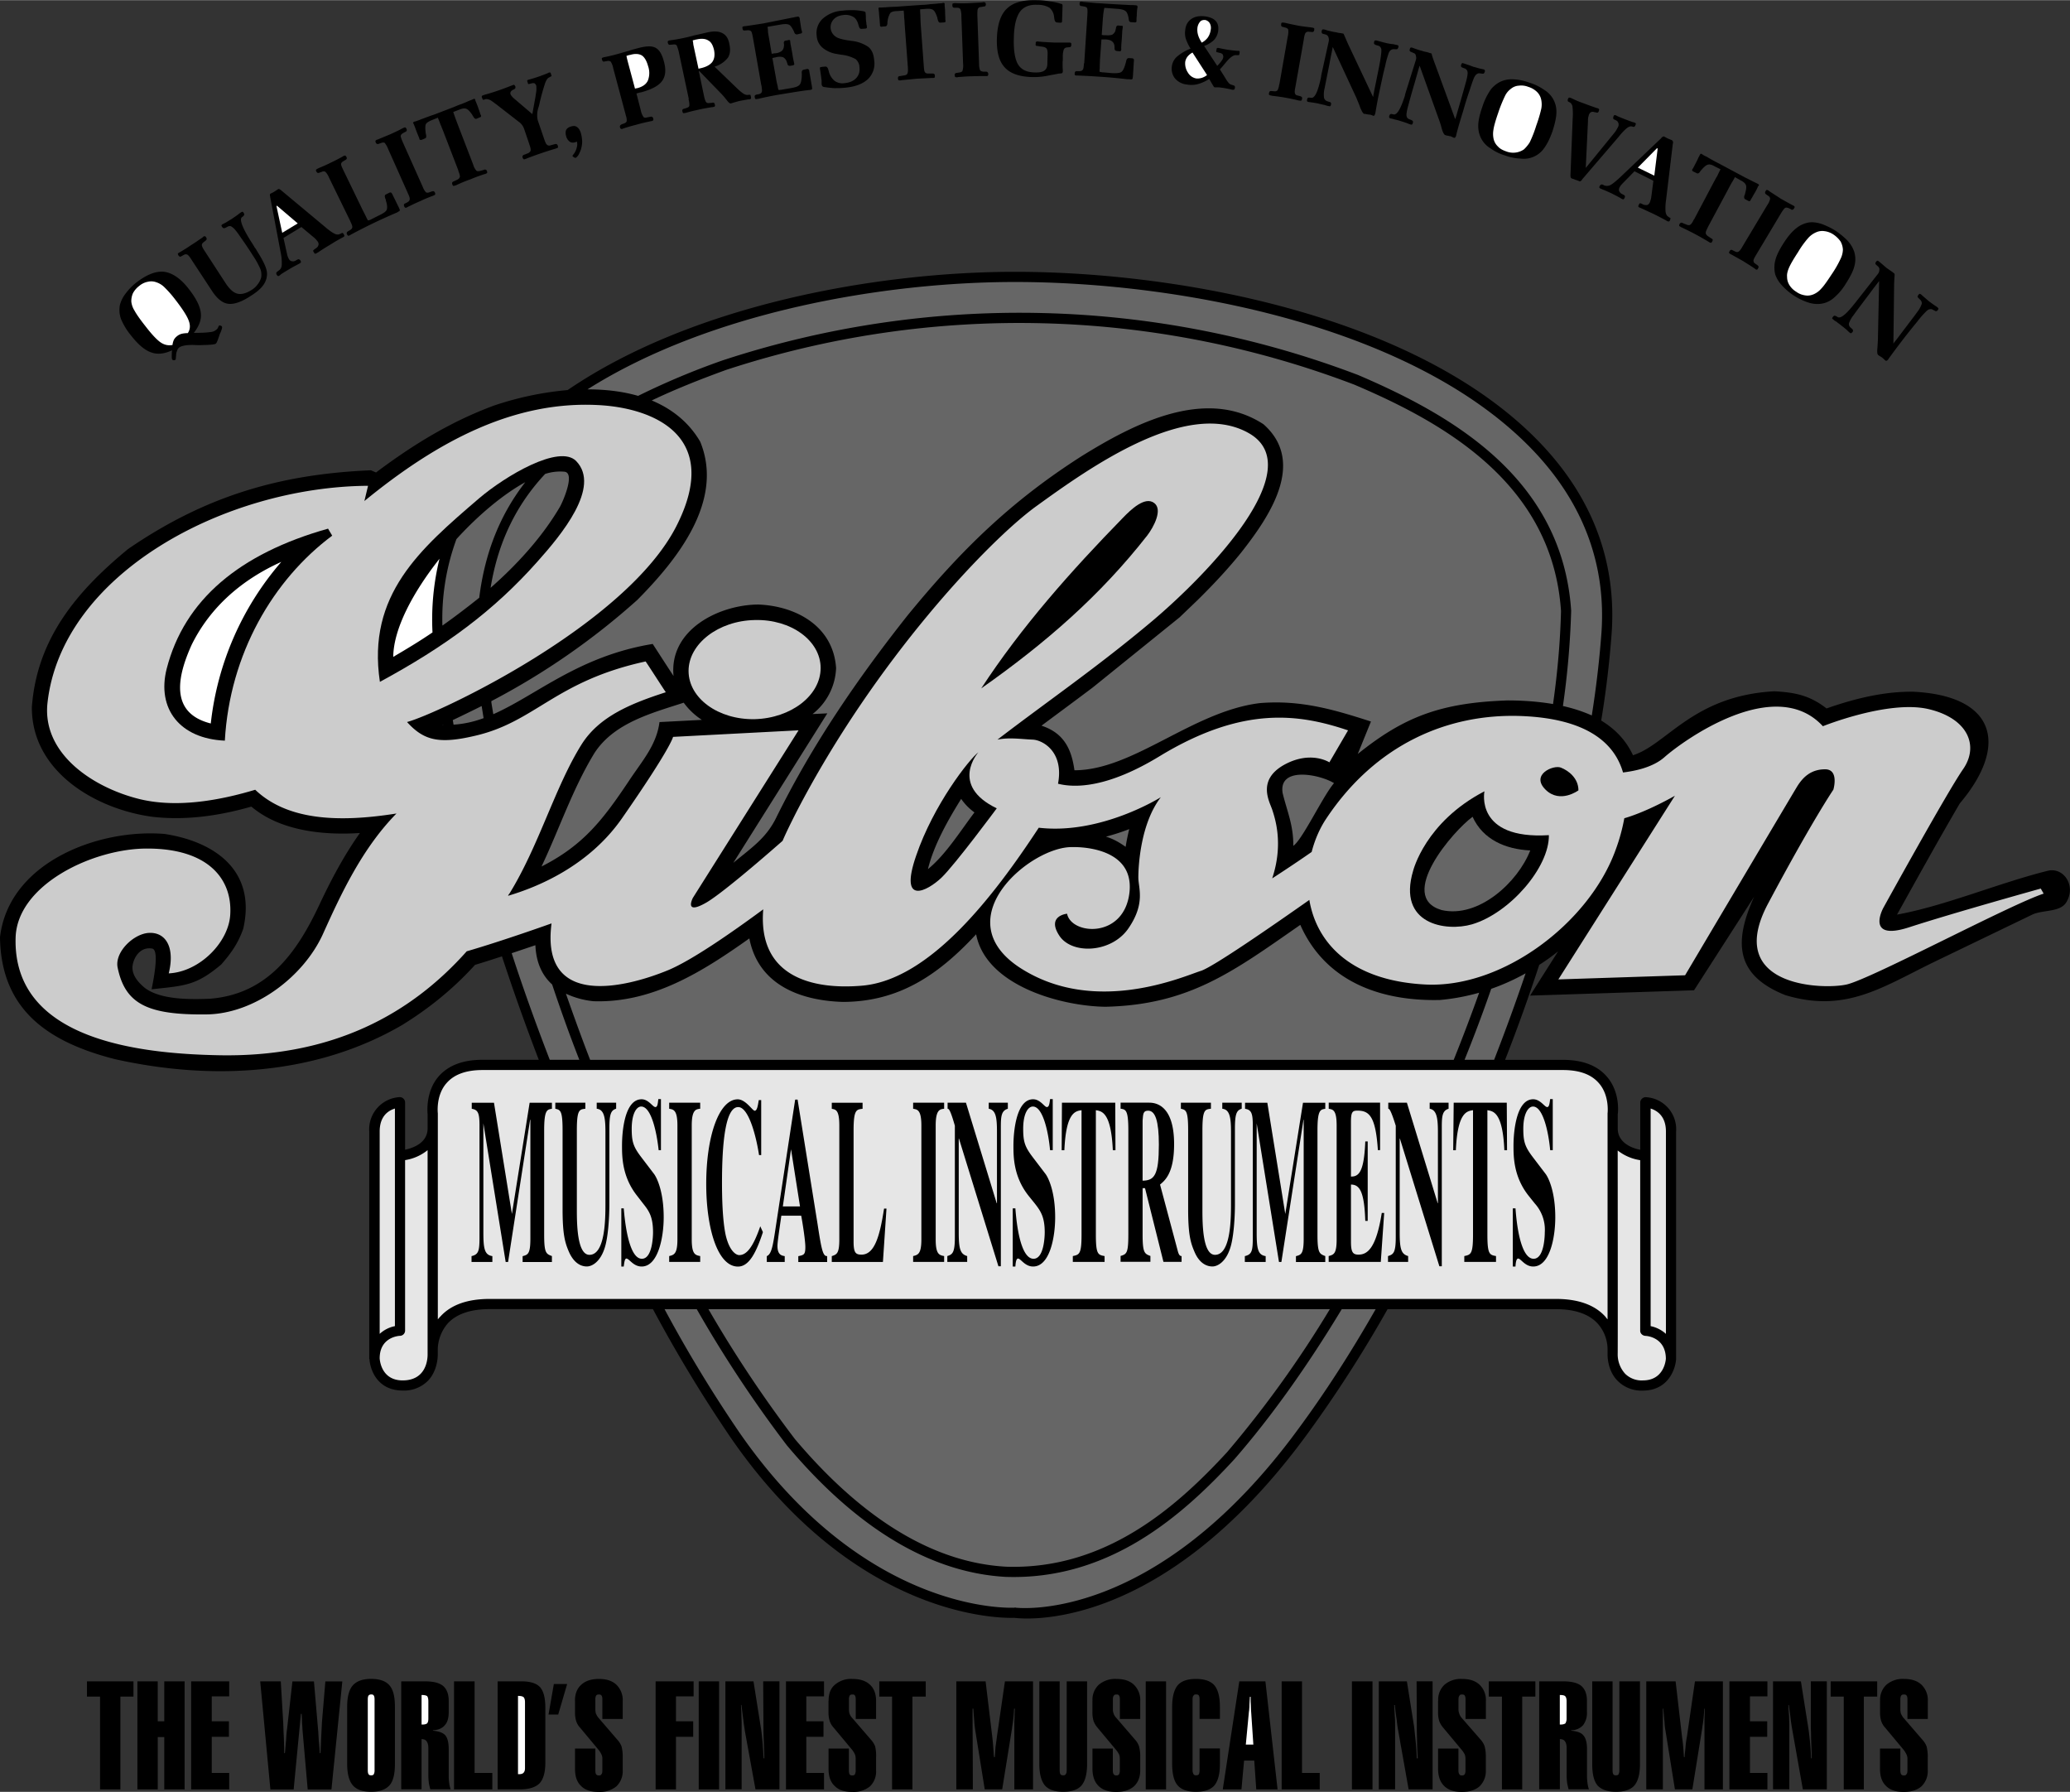 <svg xmlns="http://www.w3.org/2000/svg" width="2500" height="2164" viewBox="0 0 38.447 33.274"><rect x="0" y="0" width="38.447" height="33.274" fill="#333333" stroke="none"/><path d="M34.475 5.599l.4-.509a.124.124 0 0 0 .031-.076c.005-.027-.004-.045-.018-.063l-.041-.036c-.018-.014-.018-.032-.004-.054.013-.014.018-.022.027-.022.004 0 .018.004.027.014.004 0 .018.013.05.04l.094.081c.022.014.045.032.072.05a.497.497 0 0 1 .05.036c.009.009.018.013.022.018.004.005.004.009.004.009v.027c-.004.063-.009.126-.009.189l-.013 1.076c.013-.022.041-.054.072-.095.203-.27.329-.432.369-.49a.509.509 0 0 0 .085-.153.085.085 0 0 0-.027-.076l-.036-.036-.004-.004c-.014-.014-.014-.027.004-.049.009-.014.018-.019.022-.022.009 0 .018.004.032.013.004.004.018.018.054.049l.09.077.099.072c.036.022.054.036.054.036.014.014.022.018.022.027a.074.074 0 0 1-.013.031c-.019.018-.032.022-.045.014-.004 0-.009-.005-.009-.005L35.9 5.75c-.018-.014-.041-.014-.063-.009s-.045.022-.067.045a1.584 1.584 0 0 0-.153.175c-.076.094-.162.198-.252.315-.094.122-.185.243-.27.36-.014.018-.022.032-.022.032-.014.018-.023.027-.032.027-.009.004-.014.004-.022-.004-.004 0-.014-.009-.022-.018a.332.332 0 0 0-.036-.032l-.004-.004s-.005 0-.005-.004c-.009-.004-.022-.014-.036-.022-.018-.009-.027-.018-.032-.022-.018-.014-.022-.059-.013-.14.004-.072.009-.135.009-.185l.022-1.048c-.045.059-.108.139-.184.243-.153.203-.248.329-.288.387a.516.516 0 0 0-.086.148.078.078 0 0 0 .022.081l.036.032c0 .004 0 .004.005.004.013.018.013.032 0 .054-.014.013-.022.018-.027.022a.053.053 0 0 1-.027-.014c-.004-.004-.022-.018-.054-.05a1.253 1.253 0 0 0-.094-.076c-.027-.025-.063-.047-.095-.075a.243.243 0 0 1-.058-.04c-.014-.009-.019-.019-.023-.022 0-.005.004-.014.018-.032s.027-.022.041-.014a.02.02 0 0 1 .014.004l.031.018c.054.032.158-.054.311-.248.013-.016.026-.03.031-.039zM33.129 4.51c.081-.126.162-.22.234-.274a.499.499 0 0 1 .239-.108c.067-.009.14 0 .229.027.085.032.175.072.266.13.085.059.162.122.225.189a.575.575 0 0 1 .117.198.48.48 0 0 1 .004.266c-.022.09-.077.198-.158.324a1.065 1.065 0 0 1-.233.274.449.449 0 0 1-.243.104.543.543 0 0 1-.229-.027 1.135 1.135 0 0 1-.486-.319.572.572 0 0 1-.121-.198.524.524 0 0 1 0-.261c.021-.091.075-.199.156-.325z"/><path d="M33.395 4.681c-.085.13-.14.225-.167.288s-.041.117-.036.167c0 .059.014.108.045.158a.379.379 0 0 0 .126.122c.054.04.113.059.167.067.054.009.108 0 .158-.022a.394.394 0 0 0 .139-.104c.045-.045.108-.135.194-.266a2 2 0 0 0 .167-.292.412.412 0 0 0 .041-.167.35.35 0 0 0-.045-.153.506.506 0 0 0-.13-.126.38.38 0 0 0-.167-.063.277.277 0 0 0-.157.022.422.422 0 0 0-.14.099 1.744 1.744 0 0 0-.195.27z" fill="#fff"/><path d="M32.368 4.568l.455-.76a.327.327 0 0 0 .054-.117.06.06 0 0 0-.031-.054l-.046-.032c-.018-.014-.022-.032-.009-.054.009-.018.013-.022.022-.027.004 0 .018.004.032.009 0 .004.009.009.022.018.067.045.139.09.207.135.072.041.144.081.211.117.014.009.023.009.027.014.014.009.018.014.022.022a.067.067 0 0 1-.014.031c-.013.022-.031.027-.054.019v-.005l-.045-.022c-.027-.009-.045-.014-.063-.004-.018.009-.045.045-.081.104l-.463.774c-.032.054-.05.09-.045.108 0 .018.009.036.032.049l.045.032s0 .004.004.004c.014.014.018.032.004.05-.007.017-.015.021-.02.026-.004 0-.018 0-.031-.009 0-.004-.009-.009-.022-.018-.063-.045-.135-.086-.203-.131l-.216-.121c-.013-.005-.022-.009-.026-.014-.014-.009-.019-.014-.023-.022 0-.004.004-.018.014-.031.009-.019.027-.027.045-.019.004 0 .004 0 .009.005l.045.022c.027.014.045.014.063.004s.041-.036.072-.09l.007-.013zM31.469 4.064l.369-.698c.018-.031.036-.067.059-.104a2.62 2.62 0 0 1 .059-.121l-.108-.054c-.054-.032-.095-.041-.126-.032-.027.005-.068.036-.122.099a.108.108 0 0 0-.026.036c-.023.027-.041.036-.063.022l-.061-.03c-.009-.004-.018-.009-.018-.018-.005-.005-.005-.014 0-.022.004 0 .004 0 .004-.005.004-.004.004-.009.009-.013l.05-.095c.022-.045.041-.077.049-.104.014-.018.022-.041.031-.058l.005-.005c0-.004.004-.009.009-.009.009 0 .014 0 .022.004 0 .004.005.004.009.009a.571.571 0 0 0 .085.045c.014.009.049.031.108.062.054.032.104.054.144.077l.337.18c.036.018.081.045.144.076.067.032.112.059.144.072l.054.027.009.004c.009.005.018.009.018.014.007.007.007.011.007.016-.004.004-.004.009-.014.014-.004.009-.004.013-.009.013v.009c-.009.013-.014.027-.018.036-.013.023-.027.054-.054.095a1.52 1.52 0 0 1-.054.094l-.009.018c-.005.009-.009.014-.014.014-.009.004-.014 0-.027-.004l-.058-.032c-.018-.009-.022-.032-.014-.067a.108.108 0 0 0 .014-.041c.022-.077.027-.13.013-.157-.013-.032-.045-.059-.099-.086l-.104-.059a.955.955 0 0 1-.059.104c-.027.05-.05.09-.063.117l-.374.697c-.031.063-.05.104-.045.122 0 .018.014.036.036.054l.067.045c.004 0 .004 0 .009.005.018.009.022.026.009.049-.009.018-.013.022-.022.027-.004 0-.013 0-.031-.009l-.022-.014c-.077-.045-.153-.09-.238-.135a6.574 6.574 0 0 0-.252-.126c-.014-.005-.023-.009-.023-.014-.018-.005-.027-.014-.027-.022 0-.005 0-.014.009-.032.014-.018.027-.027.05-.018 0 0 .004 0 .009.005l.077.031c.022.009.045.009.059 0 .018-.009.041-.041.067-.095l.01-.013zM30.105 3.277l.751-.715c0-.004.004-.004.004-.009.022-.018.041-.027.054-.018 0 0 .004 0 .004.004.022.009.041.023.063.032l.067.027c.005.005.005.005.009.005.013.009.018.027.018.054-.005.005-.005.009-.005.009l-.126 1.048a.944.944 0 0 0-.009.207c.004.045.018.072.036.09l.031.022s.005 0 .005.005c.013.004.018.009.018.013.005 0 .005.004 0 .009a.058.058 0 0 1-.009.027c-.002.013-.011.022-.016.022-.009.004-.018 0-.032-.004-.004 0-.009-.005-.022-.014-.076-.04-.153-.081-.234-.121l-.234-.108c-.014-.004-.022-.009-.022-.009-.018-.005-.022-.014-.027-.018 0-.009 0-.018.009-.036.009-.013.013-.022.018-.027.004 0 .018 0 .036.009l.027.014a.156.156 0 0 0 .077.009.086.086 0 0 0 .045-.045c.009-.018.013-.036.018-.054.009-.022.009-.045.014-.072l.036-.279-.351-.176-.234.239c-.009.014-.018.022-.027.031-.004.014-.013.022-.018.032-.009.022-.014.045-.005.067a.11.11 0 0 0 .045.049l.041.022c.022.009.027.032.013.054-.004.014-.013.022-.018.027-.009 0-.018 0-.031-.009-.005 0-.018-.009-.032-.018-.058-.032-.112-.059-.162-.085-.05-.022-.108-.05-.167-.072a.114.114 0 0 0-.031-.013c-.018-.009-.022-.014-.027-.022 0-.004 0-.018.009-.032.014-.022.032-.031.054-.022l.027.014a.144.144 0 0 0 .122-.009c.04-.024.103-.073.188-.154zM29.169 3.25l.041-1.053a1.14 1.14 0 0 0-.004-.221.11.11 0 0 0-.041-.072l-.022-.013c-.004 0-.009-.005-.014-.005-.013-.009-.013-.022-.009-.045a.104.104 0 0 1 .019-.031.11.11 0 0 1 .031.004c.004 0 .009.004.022.009.072.036.148.068.229.095.077.031.158.058.234.085a.053.053 0 0 0 .022.004c.014.01.023.014.023.019.004.009 0 .018-.005.036-.009.022-.022.031-.04.027-.005 0-.005 0-.009-.004l-.032-.005c-.027-.009-.045-.009-.062 0-.019.009-.032.027-.041.05l-.013.05c-.004.022-.004.045-.004.072l-.041.864.536-.657a.338.338 0 0 0 .036-.054c.014-.022.022-.041.032-.059.009-.027.009-.049 0-.067-.005-.022-.022-.036-.045-.049l-.032-.014c-.018-.009-.022-.027-.014-.049.004-.018.014-.027.018-.032.004 0 .014 0 .031.004.005.005.014.009.023.014.049.022.099.041.144.059.049.018.094.036.148.054.009 0 .018.005.022.005.018.009.027.013.031.018 0 .009 0 .019-.009.036-.009.022-.022.032-.036.027h-.009l-.014-.005c-.027-.009-.059 0-.095.027-.036.027-.09.081-.162.171l-.675.787c0 .005 0 .005-.004.009-.018.022-.032.027-.045.022-.004 0-.004 0-.009-.004a.473.473 0 0 0-.062-.022c-.022-.009-.041-.018-.063-.022-.004-.005-.009-.005-.009-.005-.018-.006-.022-.029-.022-.06zM27.531 1.985a1.22 1.22 0 0 1 .157-.324.509.509 0 0 1 .207-.158.524.524 0 0 1 .229-.032c.09.005.189.027.288.063a.969.969 0 0 1 .266.13.47.47 0 0 1 .23.414c0 .095-.027.212-.072.355-.05.14-.104.248-.162.324a.462.462 0 0 1-.436.185.925.925 0 0 1-.288-.059.897.897 0 0 1-.265-.13.462.462 0 0 1-.162-.162.493.493 0 0 1-.067-.252c-.001-.092.025-.21.075-.354z"/><path d="M27.828 2.089c-.05.144-.081.252-.09.32a.438.438 0 0 0 .004.171.275.275 0 0 0 .081.139c.036.041.09.068.153.09a.354.354 0 0 0 .328-.037.655.655 0 0 0 .108-.131 2.22 2.22 0 0 0 .121-.31c.054-.149.081-.256.095-.32a.434.434 0 0 0-.004-.171.283.283 0 0 0-.081-.14.396.396 0 0 0-.158-.09.353.353 0 0 0-.175-.022.253.253 0 0 0-.148.059.35.35 0 0 0-.108.13 2.576 2.576 0 0 0-.126.312z" fill="#fff"/><path d="M26.104 1.729l.193-.617a.125.125 0 0 0 0-.081c-.004-.027-.018-.041-.041-.049L26.207.96c-.022-.005-.031-.022-.022-.05.004-.018.009-.027.014-.027.009-.004.018-.004.036 0 0 0 .018.009.059.022a.84.84 0 0 0 .117.036.433.433 0 0 0 .086.022c.031.009.049.014.054.018.018.004.027.004.032.009.004 0 .004.005.009.005 0 .004 0 .013.004.027.018.058.041.122.063.18l.369 1.008c.009-.027.022-.063.036-.117.094-.319.148-.518.167-.585.022-.085.031-.14.027-.171s-.022-.054-.049-.067l-.05-.018-.004-.004c-.018-.005-.022-.022-.018-.045.009-.019.014-.027.018-.032s.018 0 .032.004c.004 0 .027.009.067.022s.077.027.112.041c.041.009.077.022.117.032l.067.014c.018.004.027.013.027.018.004.005.004.018 0 .032-.009.022-.022.036-.036.031h-.014l-.037-.005a.076.076 0 0 0-.062.014c-.019.013-.036.036-.05.067s-.041.104-.076.216a6.747 6.747 0 0 0-.122.387c-.045.148-.09.292-.126.432l-.009.04c-.004.019-.014.027-.018.036-.005.005-.013.005-.027.005 0-.005-.009-.009-.027-.014-.013-.009-.031-.014-.04-.018h-.013c-.014-.004-.027-.009-.045-.009-.014-.004-.027-.009-.031-.009-.023-.009-.045-.049-.068-.13a1.536 1.536 0 0 0-.054-.171l-.355-.99c-.022.072-.049.171-.085.297-.072.243-.113.396-.131.463-.022.081-.031.14-.027.171s.022.054.049.063l.045.018.005.004c.018.009.027.022.018.049a.066.066 0 0 1-.013.027c-.009.005-.018.005-.032 0-.006-.003-.029-.008-.069-.026-.041-.013-.077-.027-.112-.036-.036-.014-.077-.022-.117-.032a.518.518 0 0 0-.072-.018c-.013-.004-.022-.009-.022-.014-.004-.009-.004-.018 0-.036.009-.022.018-.032.036-.032h.009l.041.009c.062.004.126-.108.202-.342a.598.598 0 0 1 .012-.052zM24.539 1.4l.139-.63a.153.153 0 0 0-.004-.081.079.079 0 0 0-.045-.049l-.054-.014c-.022-.005-.031-.022-.027-.05.004-.018.009-.027.014-.031.004 0 .018-.004.032 0 0 0 .022.004.062.018l.117.027a.681.681 0 0 1 .09.018c.032.004.05.004.059.009.014 0 .022.004.027.004.004.005.009.005.009.009l.009.022c.027.059.05.117.077.175l.459.972.022-.122c.067-.328.108-.526.117-.599.013-.085.018-.144.013-.171-.009-.031-.027-.054-.059-.062l-.049-.014-.004-.005c-.018-.004-.027-.018-.022-.045.004-.018.009-.027.014-.031.009 0 .018-.005.036 0 .004 0 .027.009.068.018.04.013.081.022.117.031a.842.842 0 0 0 .117.018l.067.014c.018.004.027.009.032.014.004.004.004.018 0 .031-.005.022-.019.036-.032.036h-.014L25.889.91a.1.1 0 0 0-.063.022.158.158 0 0 0-.04.072 1.669 1.669 0 0 0-.059.221c-.032.121-.059.252-.09.396a8.544 8.544 0 0 0-.086.441c-.004.022-.004.036-.009.041a.085.085 0 0 1-.014.036c-.004.009-.014.009-.022.009-.004-.004-.014-.004-.031-.014a.189.189 0 0 0-.045-.009h-.01c-.013-.004-.027-.004-.045-.009-.018-.004-.032-.004-.036-.004-.022-.004-.045-.045-.077-.122-.022-.067-.049-.121-.067-.171L24.754.87c-.013.072-.036.171-.059.301l-.094.472a.46.46 0 0 0-.009.171c.009.032.026.049.058.063l.045.014h.005c.019.009.027.022.022.045-.004.018-.009.031-.013.031-.004.005-.018.005-.032 0a.319.319 0 0 1-.067-.018 4.27 4.27 0 0 1-.117-.027c-.036-.009-.076-.014-.121-.022-.041-.004-.063-.009-.067-.009-.019-.005-.027-.009-.027-.014-.004-.005-.004-.018 0-.036.005-.022.014-.031.032-.031h.009l.041.004c.063 0 .117-.117.171-.36.003-.022.008-.04.008-.054zM23.765 1.549l.153-.873a.385.385 0 0 0 .009-.13c-.009-.018-.023-.027-.05-.036l-.054-.014c-.023-.004-.032-.022-.027-.049 0-.013.004-.027.009-.027.009-.004.019-.004.032-.004.004 0 .014.004.027.004.086.022.167.036.248.054.081.014.158.022.239.032a.085.085 0 0 0 .027.004c.018.005.027.009.032.014v.031c-.005.027-.019.041-.045.036l-.054-.004a.064.064 0 0 0-.059.018c-.014.014-.027.054-.036.126l-.158.891c-.013.059-.013.095-.004.113.004.018.022.032.049.036l.049.013s.005 0 .009.005c.019.004.027.018.023.045-.004.014-.009.027-.014.031-.004 0-.013.005-.032 0-.004 0-.013 0-.027-.004a3.695 3.695 0 0 0-.486-.085c-.014-.006-.022-.006-.027-.006-.013-.004-.022-.009-.027-.014s-.004-.018 0-.032c.004-.027.014-.036.036-.036h.009l.049.004a.072.072 0 0 0 .063-.018.306.306 0 0 0 .031-.108l.006-.017zM22.459 1.463a.772.772 0 0 1-.207.095.47.47 0 0 1-.207.009.332.332 0 0 1-.22-.112.289.289 0 0 1-.059-.229.284.284 0 0 1 .094-.176.833.833 0 0 1 .253-.149.872.872 0 0 1-.09-.189.388.388 0 0 1-.009-.158c.009-.094.05-.162.117-.207s.153-.059.257-.045c.09.014.153.041.193.086.041.045.054.107.045.184a.315.315 0 0 1-.077.167.515.515 0 0 1-.184.112l.243.369a.57.57 0 0 0 .081-.094.156.156 0 0 0 .032-.068.098.098 0 0 0-.014-.054c-.014-.014-.032-.022-.063-.027l-.032-.009c-.009 0-.018-.004-.022-.009V.932l.005-.009c0-.018.004-.031.009-.031.004-.005.014-.005.027-.005a2.309 2.309 0 0 0 .347.054H23c.013 0 .018.004.022.009.004.004.004.013 0 .036v.009c-.004.013-.004.022-.009.022 0 .004-.009.004-.022.004h-.031c-.054-.004-.117.045-.198.144-.04.049-.076.09-.104.121l.099.158c.027.049.054.081.068.099a.137.137 0 0 0 .058.031l.027.009c.014.004.022.009.022.013.005.005.005.014.005.032-.005.018-.009.027-.014.032-.004.004-.014.004-.031.004-.009 0-.036-.009-.081-.018-.05-.009-.095-.018-.135-.022-.027-.005-.058-.005-.09-.005h-.022c-.009 0-.018-.009-.027-.022 0-.004 0-.009-.005-.009l-.073-.125z"/><path d="M22.32.789a.321.321 0 0 0 .113-.095.318.318 0 0 0 .054-.144.178.178 0 0 0-.018-.122.13.13 0 0 0-.081-.059c-.041-.004-.077.005-.099.032a.213.213 0 0 0-.049.117.333.333 0 0 0 .013.131c.013.045.036.09.067.14zM22.419 1.391l-.27-.418a.295.295 0 0 0-.09.072.22.22 0 0 0-.045.099.306.306 0 0 0 .05.202.226.226 0 0 0 .153.108c.032.004.063 0 .099-.009a.311.311 0 0 0 .103-.054z" fill="#fff"/><path d="M20.138 1.167l.058-.887c.004-.067.004-.112-.004-.13s-.027-.027-.054-.032l-.054-.009c-.022 0-.036-.018-.032-.045 0-.014.005-.027.009-.032s.013-.004.032-.004c0 0 .009 0 .022.004.107.009.216.023.328.027.193.014.374.023.549.032h.045l.054.004c.014 0 .023.005.032.009a.073.073 0 0 1 .004.031c0 .004 0 .009-.004.018-.005.045-.009.09-.009.14-.005.027-.005.059-.005.085v.009c0 .009-.004.018-.009.022-.009.004-.018.004-.027.004l-.062-.004c-.027 0-.045-.019-.045-.05-.004-.014-.004-.022-.004-.027-.014-.068-.031-.113-.059-.13-.027-.022-.076-.036-.157-.041l-.234-.018c-.009.036-.013.067-.018.099-.005.032-.005.063-.009.086l-.022.319a.09.09 0 0 1 .032.004h.045a.3.3 0 0 0 .117-.009.147.147 0 0 0 .058-.068l.014-.062c.004-.027.018-.045.045-.041l.049.005c.014 0 .022 0 .027.004.004 0 .004.009.004.013v.009c-.004.018-.004.041-.009.059l-.009.153-.009.112c0 .032-.005.063 0 .095-.005.004-.005.009-.005.009 0 .009 0 .014-.009.014-.004.005-.014.005-.022.005l-.05-.005c-.027-.004-.04-.018-.04-.049 0-.022 0-.045-.005-.063a.11.11 0 0 0-.049-.072c-.022-.018-.063-.027-.113-.031h-.076l-.028.383c0 .027-.004.077-.004.153-.004.027-.004.05-.004.063a.09.09 0 0 0 .036.009c.009.004.022.004.036.004l.157.014c.085.004.14 0 .171-.018.032-.018.059-.072.081-.153a.407.407 0 0 0 .014-.054c.009-.036.022-.054.049-.054l.068.004c.009.005.018.005.022.014.004.009.009.018.004.036l-.018.288c-.004.022-.004.041-.009.045-.009.009-.019.009-.032.009l-.036-.004h-.036a9.192 9.192 0 0 0-.549-.049c-.121-.009-.242-.014-.355-.019h-.032c-.013 0-.022-.004-.027-.009-.004-.004-.009-.018-.004-.036 0-.022.014-.036.031-.036h.063c.027-.004.045-.009.054-.027.014-.014.018-.05.022-.112l.006-.013zM19.323.86l-.05-.009c-.018 0-.031-.004-.036-.009 0-.004-.004-.014 0-.036 0-.018 0-.027.005-.031.009-.004.018-.009.036-.009 0 0 .009.004.022.004.095.009.189.013.292.018h.27c.014 0 .027.004.032.009.004.004.004.014.004.036s-.013.041-.032.041h-.009l-.036.004a.07.07 0 0 0-.062.036.407.407 0 0 0-.019.144v.014c0 .027 0 .054-.004.077 0 .049 0 .099.004.153v.018c0 .014-.004.022-.009.032a.05.05 0 0 1-.027.009l-.049.004c-.009.004-.072.014-.185.036a1.299 1.299 0 0 1-.315.027c-.229-.009-.396-.067-.499-.185-.104-.117-.149-.297-.14-.54.009-.256.072-.441.189-.549.117-.112.301-.162.558-.153.081 0 .157.009.234.022a.962.962 0 0 1 .207.045c.013 0 .022.004.027.014.004.004.004.013.004.031l-.009.279c0 .009-.004.019-.009.023-.004.004-.013.004-.027.004l-.054-.004c-.031 0-.045-.023-.054-.072 0-.013-.004-.027-.004-.031a.253.253 0 0 0-.085-.171.414.414 0 0 0-.221-.054c-.148-.009-.261.036-.329.13-.067.095-.108.252-.112.477-.009.225.018.392.072.49.059.104.162.153.302.158.085.004.148-.004.189-.032.036-.022.059-.067.059-.126l.004-.162c.004-.063-.004-.104-.018-.122-.017-.022-.053-.035-.116-.04zM17.888 1.184l-.032-.886a.395.395 0 0 0-.018-.13c-.014-.018-.031-.027-.059-.027h-.054c-.022 0-.036-.013-.036-.04 0-.018 0-.032.004-.036.004-.005.014-.005.027-.009h.032c.081.004.167.004.248 0l.243-.014c.013-.005.022-.005.027-.005.013 0 .027.005.032.009.004.004.004.013.009.032 0 .027-.014.04-.036.04h-.005l-.049.009a.062.062 0 0 0-.054.027c-.014.018-.014.063-.014.131l.032.904a.323.323 0 0 0 .018.112c.014.018.032.022.059.027H18.32c.022.004.032.018.036.04a.065.065 0 0 1-.009.036c-.005.006-.014.006-.032.006h-.022c-.081 0-.162 0-.243.004-.085 0-.167.009-.252.014-.013.005-.022.005-.027.005-.014 0-.027-.005-.031-.009-.005-.004-.005-.013-.009-.032 0-.022.009-.036.032-.04h.004l.054-.009c.027-.004.045-.013.054-.027a.302.302 0 0 0 .014-.117v-.015zM16.861 1.229l-.059-.788a.981.981 0 0 0-.009-.117c0-.04-.004-.085-.009-.13l-.122.009c-.059 0-.104.013-.126.036a.368.368 0 0 0-.05.149c-.004.013-.004.031-.004.049-.004.031-.018.049-.036.049l-.066.006c-.014.004-.022 0-.027-.005-.004-.004-.009-.009-.009-.018V.46.446c-.004-.022-.004-.058-.009-.108s-.009-.085-.009-.112c-.005-.027-.005-.05-.009-.067V.15c0-.004 0-.009.004-.009.005-.004.014-.004.022-.004h.014c.031 0 .063-.004.095-.004.018-.004.059-.004.121-.009.068 0 .122-.005.167-.009l.382-.027c.036 0 .09-.004.162-.014.072-.004.126-.009.158-.014.022 0 .045-.004.063-.004.005-.006.009-.006.009-.006.014 0 .019 0 .022.005.009 0 .009.004.009.009V.104a.187.187 0 0 1 .004.045c.005.022.005.059.005.104.004.049.004.085.004.108l.004.022c0 .009 0 .018-.004.022-.004.005-.014.005-.027.009l-.068.004c-.022 0-.036-.018-.045-.054a.18.18 0 0 1-.009-.041c-.027-.076-.049-.121-.076-.14-.022-.018-.067-.026-.126-.022L17.09.17c0 .018 0 .059.005.117 0 .059.004.104.004.135l.058.788c.005.067.009.112.022.126.009.018.032.027.059.027h.09c.022 0 .036.014.036.041 0 .018 0 .027-.004.032s-.013.009-.031.009h-.027l-.275.014-.279.027a.08.08 0 0 1-.026.004c-.018 0-.027 0-.036-.004-.004-.009-.004-.018-.009-.031 0-.027.009-.041.032-.045h.009l.085-.014c.027-.005.045-.018.05-.032.009-.018.014-.054.009-.117v-.018zM15.273 1.238l.054-.004c.027-.004.049.018.059.063.004.013.009.022.009.032a.333.333 0 0 0 .108.171.252.252 0 0 0 .185.041c.094-.009.167-.041.216-.095s.068-.117.059-.203a.206.206 0 0 0-.071-.148.71.71 0 0 0-.261-.081A1.019 1.019 0 0 1 15.547 1a.534.534 0 0 1-.27-.117.315.315 0 0 1-.108-.22.362.362 0 0 1 .108-.315.6.6 0 0 1 .374-.153c.063-.009.13-.009.194-.009.062 0 .126.009.188.019.019.004.027.009.036.013.005.004.009.014.009.027 0 .014.004.036.004.077 0 .036.004.072.009.099 0 .009 0 .022.005.041.004.013.004.027.004.036.004.009 0 .019-.004.022-.005.005-.018.009-.032.009l-.059.004c-.027.005-.045-.014-.054-.054 0-.005-.004-.005-.004-.009-.019-.077-.05-.13-.095-.157a.286.286 0 0 0-.193-.036c-.077.009-.135.036-.176.081a.211.211 0 0 0 .027.311c.04.036.121.058.234.077.027.004.045.004.058.009a.682.682 0 0 1 .324.112c.065.052.101.133.11.245a.401.401 0 0 1-.112.351c-.095.09-.234.144-.418.162-.072.009-.14.009-.212.009a2.083 2.083 0 0 1-.194-.022c-.022-.004-.036-.022-.04-.054v-.041c0-.022 0-.04-.005-.054-.004-.054-.014-.108-.022-.167-.004-.013-.004-.018-.004-.022 0-.014 0-.022.004-.027.008-.004.017-.004.04-.009zM14.139 1.576l-.153-.873c-.013-.067-.022-.112-.036-.126-.014-.013-.032-.018-.059-.018l-.054.004c-.027.004-.041-.004-.045-.032-.004-.018-.004-.027 0-.036.004-.004.013-.009.032-.009 0-.004.009-.004.022-.004.108-.014.216-.032.328-.049l.54-.108c.022-.004.036-.004.041-.009l.054-.009c.014-.005.022 0 .031.004.005.004.009.013.014.027v.018c.009.045.014.09.022.139a.471.471 0 0 0 .018.081c0 .009.004.009.004.014 0 .009 0 .014-.009.022a.034.034 0 0 1-.022.009l-.057.014c-.027.005-.05-.009-.059-.041-.004-.009-.009-.018-.009-.022-.032-.063-.059-.104-.09-.117-.031-.014-.085-.014-.162 0l-.234.04a.784.784 0 0 1 .009.104c.005.027.009.059.014.081l.054.315c.009 0 .022 0 .032-.005.009 0 .022-.004.045-.004a.239.239 0 0 0 .108-.041.122.122 0 0 0 .041-.081.165.165 0 0 0 0-.063c-.005-.027.009-.045.031-.049l.05-.009c.013-.005.022-.005.027 0 .004 0 .009.004.009.009v.009c.004.022.004.041.009.063l.027.144.018.112c.009.036.014.068.022.1v.009c0 .004 0 .009-.004.014-.004 0-.014.004-.027.009l-.047.008c-.027 0-.045-.009-.049-.04-.009-.023-.014-.045-.022-.059a.14.14 0 0 0-.063-.063.252.252 0 0 0-.117 0c-.022.005-.036.009-.045.009-.009.004-.018.004-.032.009l.068.378c.004.027.013.076.031.148a.288.288 0 0 0 .014.063.055.055 0 0 0 .036 0c.009 0 .023 0 .036-.004l.158-.027c.081-.014.135-.031.158-.059.027-.022.04-.081.045-.166v-.054c-.005-.036.009-.059.036-.063l.062-.014c.014 0 .022 0 .027.009.009.005.014.014.014.032l.049.284c.004.022.004.04.004.049a.091.091 0 0 1-.027.014l-.036.004c-.004 0-.018.004-.036.004-.171.022-.351.054-.544.085a6.38 6.38 0 0 0-.351.072c-.013.004-.027.004-.027.004-.018.004-.027.004-.031 0-.009-.004-.009-.014-.014-.032-.005-.027.004-.04.022-.045.004 0 .004-.004.009-.004l.05-.009c.027-.009.045-.022.049-.04.009-.014.004-.054-.004-.113l-.005-.016zM12.793 1.833l-.185-.869a.652.652 0 0 0-.041-.126c-.014-.014-.036-.018-.063-.014l-.054.004c-.022.005-.036-.004-.045-.031-.004-.018-.004-.027 0-.036a.089.089 0 0 1 .032-.014c.004 0 .013 0 .032-.004a3.338 3.338 0 0 0 .431-.09c.104-.022.18-.041.238-.054.122-.027.216-.022.279.014.067.032.112.099.13.203.023.104.014.189-.027.252a.49.49 0 0 1-.248.167l.392.378c.059.059.104.095.135.117a.153.153 0 0 0 .085.031l.027-.004c.014 0 .022 0 .027.004.004.005.004.014.009.032.004.018.004.027 0 .036 0 .005-.014.009-.027.014h-.022a9.255 9.255 0 0 0-.153.027 1.872 1.872 0 0 0-.158.045c-.009 0-.014 0-.018.004-.014 0-.036-.018-.068-.059-.036-.045-.072-.09-.108-.126l-.405-.418h-.009l.099.473c.013.059.027.094.041.108.014.013.031.018.059.013l.054-.004c0-.004.005-.004.005-.004.022 0 .036.009.04.036.005.018.005.027 0 .031-.004.009-.013.014-.027.014-.004.004-.013.004-.027.004-.081.014-.162.027-.239.045-.081.018-.162.036-.238.059a.088.088 0 0 1-.027.004c-.014.005-.027.005-.032 0a.07.07 0 0 1-.013-.031c-.005-.022.004-.041.022-.045h.004l.054-.018c.027-.009.041-.018.049-.036a.322.322 0 0 0-.013-.117v-.015zM11.619 2.121l-.229-.856a.36.36 0 0 0-.045-.121c-.014-.014-.036-.018-.063-.014l-.054.009c-.022.009-.036-.004-.045-.027-.005-.018-.005-.027-.005-.036.005-.005.014-.009.032-.014 0 0 .009-.005.022-.005.081-.016.162-.035.239-.057.054-.014.121-.036.207-.059.081-.027.139-.041.171-.049.148-.041.256-.045.324-.009.071.036.121.117.157.252.045.158.031.279-.032.365-.063.09-.193.157-.387.211a.404.404 0 0 0-.058.013c-.009.005-.022.005-.032.009l.081.315a.328.328 0 0 0 .05.122c.013.013.031.018.059.009l.072-.014c.027-.005.041.004.049.031.005.018.005.027 0 .032 0 .009-.014.013-.027.018-.004 0-.009 0-.027.004-.081.018-.167.036-.257.063a3.127 3.127 0 0 0-.234.067c-.013.004-.022.009-.022.009-.018.005-.027.005-.032 0-.009-.004-.013-.013-.018-.027-.005-.027.004-.041.022-.049l.004-.005.049-.018c.027-.009.041-.022.05-.041a.265.265 0 0 0-.018-.113l-.003-.015zM10.714 2.625c0 .004-.004.004-.009.004-.004.004-.009.004-.018.009-.045.013-.077.009-.104-.009a.184.184 0 0 1-.067-.099c-.014-.049-.014-.09 0-.121.014-.027.045-.05.09-.063.045-.013.081-.013.108.009.032.018.054.054.072.104a.65.65 0 0 1 .027.175.546.546 0 0 1-.031.162c-.014.031-.027.063-.045.09-.018.022-.036.041-.045.041-.004.004-.018 0-.032-.009-.013-.009-.022-.014-.027-.022 0-.004.004-.014.014-.027.009-.009.013-.019.018-.023a.33.33 0 0 0 .049-.117.184.184 0 0 0 0-.104zM9.828 2.665l-.095-.279a.273.273 0 0 0-.09-.122c-.008-.004-.013-.009-.013-.009l-.4-.311c-.059-.044-.1-.075-.126-.089a.18.18 0 0 0-.073-.018l-.027.004L9 1.846l-.014.004c-.004 0-.014 0-.018-.004a.07.07 0 0 1-.013-.032c-.009-.013-.009-.022-.005-.031 0-.004.009-.013.027-.018.004 0 .014-.005.027-.009.081-.022.167-.049.248-.077.081-.027.162-.059.243-.09.013-.004.022-.009.027-.009.013-.009.022-.009.032-.005l.018.027c.005.027 0 .04-.018.049-.005.006-.005.006-.01.006l-.018.009a.1.1 0 0 0-.04.036c-.009.014-.009.032 0 .054a.158.158 0 0 0 .027.036c.013.018.036.036.068.063l.306.261.058-.319c.009-.063.018-.108.018-.14 0-.031 0-.059-.004-.072a.083.083 0 0 0-.032-.041.101.101 0 0 0-.049 0l-.037.009c-.013.005-.022.005-.027.005-.004-.005-.008-.009-.013-.022v-.01c-.009-.018-.009-.031-.009-.036a.074.074 0 0 1 .027-.013s.009-.005.018-.005a2.838 2.838 0 0 0 .338-.117c.004-.004.014-.004.014-.009.018-.004.027-.004.032 0 .004 0 .009.009.013.027.009.022.009.031.009.036 0 .004-.009.009-.022.013l-.022.014c-.027.009-.05.045-.072.099a4.04 4.04 0 0 0-.108.391c-.004.018-.009.041-.018.068a.443.443 0 0 0-.014.234l.117.342c.022.068.041.108.059.117.013.013.036.018.062.009l.081-.022h.005c.022-.009.041.004.049.027a.142.142 0 0 1 .004.036c-.004.005-.013.009-.031.014 0 .004-.009.004-.022.009a6.823 6.823 0 0 0-.527.18c-.014.008-.023.008-.023.008-.019.01-.028.01-.036.005-.005-.005-.014-.014-.018-.027-.009-.027 0-.041.022-.054h.004l.081-.032c.022-.014.036-.027.041-.045s0-.054-.022-.112l-.005-.018zM8.51 3.155l-.284-.738c-.014-.031-.027-.072-.045-.108-.013-.04-.031-.081-.049-.126l-.113.046c-.054.022-.09.044-.108.071-.014.028-.014.081-.005.158 0 .013.005.031.009.049.004.031 0 .054-.018.059l-.063.027c-.014.004-.022.004-.027 0-.009 0-.014-.004-.018-.013v-.009c0-.004-.004-.009-.004-.014-.009-.018-.022-.054-.041-.099l-.04-.108c-.009-.022-.018-.045-.027-.063l-.005-.005c0-.004 0-.009.004-.013.006-.005.01-.009.019-.014h.009c.031-.009.063-.022.09-.031.018-.009.059-.022.117-.045.062-.023.112-.041.153-.054l.365-.14c.031-.013.081-.036.148-.058.068-.027.117-.05.149-.063.017-.005.036-.014.058-.023.004-.004.004-.004.009-.004.009-.004.014-.004.022-.004.004 0 .009.004.009.009 0 .005.005.009.005.018 0 .004 0 .009.004.013 0 0 0 .005.004.009.005.009.009.022.014.036.009.022.023.054.037.099.018.045.027.081.036.104l.009.018c.004.009.004.018 0 .022 0 .005-.009.014-.018.014l-.063.027c-.023.008-.041-.005-.059-.036-.009-.014-.018-.028-.022-.037-.045-.067-.082-.103-.113-.112-.032-.014-.072-.005-.131.018l-.108.041c.004.018.018.054.036.107l.049.131.284.738a.296.296 0 0 0 .058.113c.014.013.037.013.064.008l.081-.022s.004-.004.009-.004c.018-.004.036.004.045.027a.132.132 0 0 1 .004.031c-.004.009-.013.013-.027.018-.004.005-.013.005-.026.009a2.849 2.849 0 0 0-.257.095c-.09.031-.176.067-.261.107-.014.005-.022.009-.027.009-.013.005-.027.01-.032.005-.009-.005-.013-.014-.018-.027-.008-.023-.004-.041.014-.049.004-.005.009-.005.009-.005l.076-.036a.086.086 0 0 0 .041-.049c.004-.018-.005-.054-.027-.108l-.004-.019zM7.573 3.579l-.364-.815a.443.443 0 0 0-.063-.113c-.018-.009-.036-.009-.063 0l-.05.018c-.022.009-.04 0-.054-.022-.004-.018-.008-.027-.004-.036 0-.004.009-.009.022-.018.004 0 .013-.004.027-.009l.229-.095c.077-.036.148-.067.221-.108.013-.004.022-.009.022-.009.014-.009.027-.009.031-.009.011.005.015.014.024.027.009.027.005.045-.018.054l-.05.027c-.022.014-.036.027-.041.05 0 .018.014.059.041.121l.37.828a.296.296 0 0 0 .059.099c.018.009.036.009.062 0l.05-.018h.009c.018-.009.032 0 .045.022.005.018.009.027.005.032 0 .009-.009.013-.027.022l-.022.009a2.46 2.46 0 0 0-.226.095c-.077.032-.149.068-.225.104l-.023.013c-.018.009-.027.009-.032.005-.009 0-.014-.009-.022-.027-.009-.023-.005-.036.014-.05h.004l.049-.026c.023-.014.036-.032.036-.05.005-.018-.004-.054-.031-.108l-.005-.013zM6.502 4.096l-.391-.801a.342.342 0 0 0-.068-.108.077.077 0 0 0-.063 0l-.05.018c-.022.009-.04.005-.054-.022-.008-.014-.008-.023-.008-.032.004-.004.013-.014.027-.018 0-.004.009-.004.022-.013.077-.032.153-.064.23-.104.072-.032.144-.072.211-.108a.265.265 0 0 1 .022-.013c.018-.009.027-.009.032-.009.009.004.014.013.023.027.013.022.004.04-.014.054h-.004l-.045.027c-.022.013-.036.031-.036.049-.004.018.014.058.045.122l.355.733c.01.022.036.067.068.135a.458.458 0 0 0 .031.058c.009-.004.022-.004.036-.009.009-.004.023-.009.036-.018l.135-.068c.077-.036.122-.067.139-.099.014-.031.014-.09-.013-.171a.116.116 0 0 0-.013-.045c-.013-.04-.009-.062.009-.071l.072-.036a.032.032 0 0 1 .027 0c.009.005.014.014.022.027l.126.256c.009.023.019.041.014.05 0 .005-.009.014-.022.018l-.028.018a10.147 10.147 0 0 0-.855.41l-.022.013c-.018.009-.027.009-.032.009-.008-.004-.013-.014-.022-.027-.009-.022-.004-.041.014-.05 0-.004 0-.004.004-.004l.045-.027c.022-.014.036-.032.036-.05.004-.018-.009-.054-.036-.108l-.005-.013zM5.211 4.676l-.193-1.021v-.009c-.01-.027-.005-.045.008-.054 0 0 .005 0 .009-.004.019-.009.041-.018.059-.031l.063-.041c.004 0 .004-.004.004-.004.014-.009.032-.004.054.014a.035.035 0 0 1 .01.008l.81.675c.071.062.13.103.166.121.04.023.072.027.099.018l.032-.014s.004-.005.009-.005c.009-.003.017-.003.017-.008.004 0 .009.005.014.009.004.005.009.009.014.019.009.018.013.027.009.031 0 .009-.009.014-.022.022a3.296 3.296 0 0 0-.247.144c-.077.045-.148.09-.221.14a.076.076 0 0 0-.024.013c-.013.009-.022.009-.027.009-.009 0-.018-.009-.022-.022-.014-.019-.018-.027-.014-.037 0-.004.009-.009.022-.022l.027-.018c.027-.018.04-.036.045-.054.01-.023.005-.045-.008-.068-.009-.013-.023-.027-.036-.045-.014-.013-.032-.032-.05-.045l-.22-.184-.333.203.072.324a.18.18 0 0 0 .014.036.134.134 0 0 0 .018.036.07.07 0 0 0 .05.036.088.088 0 0 0 .067-.009l.041-.022c.017-.01.035-.005.053.017.009.013.009.027.009.031 0 .009-.009.014-.022.023a.206.206 0 0 1-.032.018c-.059.032-.113.059-.162.09-.045.027-.099.058-.153.094-.013.014-.023.018-.027.023-.013.009-.023.013-.032.009-.004 0-.013-.009-.022-.022-.014-.023-.009-.046.013-.059l.022-.018c.037-.023.055-.054.059-.104a.93.93 0 0 0-.022-.243zM3.929 5.387l-.369-.562c-.036-.059-.063-.09-.081-.099a.065.065 0 0 0-.063.004l-.05.027c-.018.014-.036.005-.05-.013-.008-.018-.013-.027-.013-.032 0-.009.009-.014.022-.022a3.295 3.295 0 0 0 .229-.144c.068-.041.135-.09.203-.135.009-.009.018-.013.018-.018.014-.009.027-.009.031-.009.005 0 .014.009.023.022.014.023.014.041-.009.059l-.04.032c-.023.017-.031.035-.031.053s.018.059.058.117l.383.589c.072.109.143.176.22.195.072.018.162-.005.261-.068a.384.384 0 0 0 .117-.108.348.348 0 0 0 .063-.126.31.31 0 0 0-.014-.153 1.51 1.51 0 0 0-.139-.252c-.068-.108-.135-.207-.198-.297s-.099-.144-.117-.162a.296.296 0 0 0-.085-.081c-.023-.014-.05-.009-.072.004l-.045.023h-.005c-.018.009-.031.004-.05-.018-.009-.014-.013-.023-.013-.032.004-.004.009-.013.023-.022.004 0 .027-.013.062-.031.036-.022.072-.045.104-.063.045-.032.095-.063.144-.104.018-.009.023-.018.027-.018a.08.08 0 0 1 .031-.014.051.051 0 0 1 .022.022c.014.022.014.036 0 .05 0 .004-.004.004-.004.009l-.031.023c-.045.045.009.189.166.441.032.049.059.09.072.117a.329.329 0 0 1 .045.068c.117.184.18.319.185.405.004.081-.018.153-.063.22s-.122.135-.229.202c-.175.117-.32.167-.427.153-.109-.013-.213-.098-.311-.252zM3.195 6.503c-.144.068-.275.081-.391.037-.117-.041-.239-.144-.369-.311a1.212 1.212 0 0 1-.189-.311.501.501 0 0 1-.018-.261.59.59 0 0 1 .104-.207c.054-.072.121-.145.202-.207.194-.149.365-.216.518-.198.153.022.306.126.455.319.134.172.21.32.223.447.014.121-.031.242-.13.368.13 0 .225-.004.288-.013.058-.004.099-.018.122-.041a.097.097 0 0 0 .04-.045c.009-.022.014-.032.018-.036s.014-.004.027 0c.014.004.022.009.027.018.009.009 0 .049-.027.112l-.009.019-.036.103c-.018.05-.031.077-.04.081-.005.009-.032.014-.068.019-.041.004-.09.008-.149.008a1.397 1.397 0 0 1-.185 0c-.143-.004-.233.014-.278.045a.111.111 0 0 0-.04.059.223.223 0 0 0-.019.09c0 .009-.004.022-.004.036 0 .022-.004.041-.009.045-.009.004-.018.009-.031.009-.014-.005-.023-.005-.028-.014-.004-.004-.009-.022-.009-.053 0-.028 0-.068.005-.118z"/><path d="M3.204 6.404a.319.319 0 0 1 .027-.099.226.226 0 0 1 .054-.062.232.232 0 0 1 .086-.046.465.465 0 0 1 .117-.013c.045-.067.05-.144.018-.229-.027-.081-.113-.217-.253-.397a2.046 2.046 0 0 0-.202-.229.38.38 0 0 0-.148-.09.27.27 0 0 0-.158-.009.35.35 0 0 0-.158.076.419.419 0 0 0-.117.135.363.363 0 0 0-.031.158.388.388 0 0 0 .059.166c.031.059.099.158.202.288.121.158.22.261.288.306.068.045.139.059.216.045z" fill="#fff"/><path d="M1.858 33.229v-1.724h-.243v-.283h.864v.283h-.243v1.724zM2.552 33.229v-2.007h.378v.742h.121v-.742h.378v2.007h-.378v-.972H2.93v.972zM3.55 33.229v-2.007h.707v.279h-.324v.463h.319v.288h-.319v.671h.324v.306zM5.022 33.229l-.189-2.007h.382l.045.765c.004.067.004.14.009.221.004.081.009.198.009.347h.014c.009-.09.014-.171.022-.252.004-.077.009-.144.018-.198l.099-.882h.4l.081.945c0 .018.004.067.009.157.009.085.014.167.018.23h.014l.013-.306.014-.275.063-.751h.315l-.202 2.007h-.441l-.094-1.076c-.004-.041-.004-.085-.009-.135-.004-.049-.004-.117-.009-.193h-.014l-.135 1.404h-.432zM6.448 31.694c0-.185.036-.319.104-.396.072-.081.185-.122.342-.122s.27.041.337.117c.072.081.104.211.104.4v1.062c0 .185-.031.319-.099.396-.072.081-.184.122-.342.122s-.275-.041-.342-.122c-.067-.077-.104-.211-.104-.396v-1.061zM7.452 33.229v-2.007h.441c.157 0 .265.027.337.085.067.059.104.148.104.275v.211c0 .108-.022.189-.072.243-.049.058-.121.09-.22.094v.009c.108.009.185.036.229.085.041.05.063.135.063.252v.508c0 .045.004.085.009.126a.54.54 0 0 0 .027.117h-.378c-.009-.036-.019-.072-.027-.117-.004-.041-.009-.085-.009-.135v-.509c0-.059-.009-.099-.032-.13-.018-.027-.049-.041-.09-.041H7.83v.932h-.378zM8.433 33.229v-2.007h.382v1.701h.329v.306zM9.243 33.229v-2.007h.445c.162 0 .274.036.342.107.067.077.099.203.099.387v1.013c0 .18-.036.311-.108.387-.072.072-.193.112-.36.112h-.418zM10.287 31.271h.247l-.166.567h-.18zM10.679 31.582c0-.13.04-.229.117-.297.077-.072.189-.108.329-.108s.248.036.324.108a.398.398 0 0 1 .117.306v.329h-.378v-.36c0-.036-.004-.058-.014-.072-.013-.018-.027-.022-.049-.022-.027 0-.041.004-.054.022a.149.149 0 0 0-.013.072v.18c0 .032.004.054.009.077a.438.438 0 0 0 .036.067l.364.423a.39.39 0 0 1 .077.122.778.778 0 0 1 .022.207v.239a.391.391 0 0 1-.117.297.484.484 0 0 1-.329.104c-.144 0-.256-.036-.328-.112-.077-.072-.112-.176-.112-.32v-.374h.378v.405c0 .031.004.059.013.072.014.018.027.022.054.022.022 0 .036-.004.045-.022.014-.013.018-.041.018-.072v-.216a.17.17 0 0 0-.018-.081.416.416 0 0 0-.05-.081l-.342-.41a.335.335 0 0 1-.076-.126.54.54 0 0 1-.022-.167v-.212zM12.177 33.229v-2.007h.706v.279h-.328v.463h.32v.288h-.32v.977zM12.978 31.222h.378v2.007h-.378zM13.473 33.229v-2.007h.522l.135.85c.014.077.022.162.031.256.009.095.014.203.023.324h.013c-.004-.144-.009-.266-.013-.374-.004-.104-.004-.18-.004-.225l-.005-.832h.302v2.007h-.445l-.198-1.089c-.004-.045-.018-.108-.027-.194-.013-.09-.022-.18-.036-.284h-.009c.005.081.009.158.009.216.004.063.004.117.004.158v1.192h-.302zM14.598 33.229v-2.007h.707v.279h-.329v.463h.319v.288h-.319v.671h.329v.306zM15.39 31.582c0-.13.036-.229.117-.297a.456.456 0 0 1 .324-.108c.144 0 .252.036.328.108.077.072.113.171.113.306v.329h-.378v-.36c0-.036-.004-.058-.014-.072-.009-.018-.022-.022-.049-.022-.022 0-.041.004-.05.022a.149.149 0 0 0-.013.072v.18c0 .032.004.054.009.077.009.022.018.045.036.067l.365.423a.387.387 0 0 1 .076.122.771.771 0 0 1 .018.207v.239a.385.385 0 0 1-.113.297.486.486 0 0 1-.328.104c-.144 0-.257-.036-.329-.112-.077-.072-.113-.176-.113-.32v-.374h.378v.405c0 .031.004.059.013.072.009.018.027.022.05.022s.041-.004.049-.022a.145.145 0 0 0 .014-.072v-.216a.23.23 0 0 0-.014-.081.457.457 0 0 0-.049-.081l-.342-.41a.352.352 0 0 1-.077-.126.536.536 0 0 1-.023-.167v-.212zM16.569 33.229v-1.724h-.238v-.283h.863v.283h-.247v1.724zM17.762 33.229v-2.007h.544l.126 1.048c.009.081.019.193.027.333a.085.085 0 0 1 .004.027h.014l.013-.189a7.56 7.56 0 0 0 .027-.198l.148-1.021h.522v2.007h-.347v-1.062-.194c.004-.072.004-.153.009-.243h-.014a2.654 2.654 0 0 1-.036.342v.009l-.185 1.147h-.324l-.175-1.089c-.005-.036-.014-.09-.019-.162-.004-.067-.013-.153-.018-.248h-.014v.045c0 .423.005.905.005 1.454h-.307zM20.191 31.222v1.534c0 .189-.036.319-.104.4-.067.077-.18.117-.337.117-.162 0-.274-.041-.342-.117-.067-.081-.104-.211-.104-.4v-1.534h.378v1.651c0 .031.004.059.013.072.014.018.027.022.054.022.022 0 .036-.004.045-.022.014-.013.018-.041.018-.072v-1.651h.379zM20.291 31.582a.38.38 0 0 1 .117-.297.474.474 0 0 1 .329-.108c.14 0 .248.036.324.108a.395.395 0 0 1 .117.306v.329H20.8v-.36c0-.036-.004-.058-.014-.072-.009-.018-.027-.022-.049-.022s-.041.004-.049.022c-.014.014-.018.041-.018.072v.18c0 .032.004.054.013.077a.184.184 0 0 0 .036.067l.365.423a.357.357 0 0 1 .072.122.738.738 0 0 1 .022.207v.239c0 .126-.04.225-.117.297-.077.067-.185.104-.329.104s-.252-.036-.329-.112c-.072-.072-.112-.176-.112-.32v-.374h.378v.405c0 .031.004.059.018.072.009.018.027.022.049.022s.036-.004.049-.022a.145.145 0 0 0 .014-.072v-.216a.23.23 0 0 0-.014-.081c-.013-.022-.027-.05-.054-.081l-.342-.41a.42.42 0 0 1-.077-.126.54.54 0 0 1-.022-.167v-.212zM21.28 31.222h.378v2.007h-.378zM21.771 31.694c0-.185.036-.319.104-.4.067-.077.18-.117.337-.117.162 0 .274.041.342.117.068.081.104.211.104.4v.225h-.378v-.36c0-.036-.004-.058-.013-.072-.009-.018-.027-.022-.054-.022-.022 0-.036.004-.045.022-.014.014-.018.036-.018.072v1.314a.14.14 0 0 0 .018.072c.009.018.027.022.045.022.027 0 .045-.004.054-.022.009-.013.013-.041.013-.072v-.405h.378v.288c0 .189-.036.319-.104.4-.067.077-.18.117-.342.117-.157 0-.27-.041-.337-.117-.068-.076-.104-.211-.104-.4v-1.062zM22.711 33.229l.307-2.007h.485l.226 2.007h-.396l-.037-.536h-.189l-.049.536zM23.805 33.229v-2.007h.378v1.701h.329v.306zM25.11 31.222h.382v2.007h-.382zM25.609 33.229v-2.007h.522l.135.85.027.256c.009.095.018.203.022.324h.018a6.075 6.075 0 0 1-.014-.374c-.004-.104-.004-.18-.004-.225l-.004-.832h.297v2.007h-.445l-.193-1.088a1.88 1.88 0 0 1-.027-.194 4.06 4.06 0 0 1-.036-.284h-.013l.013.216c.005.063.005.117.005.158v1.192h-.303zM26.712 31.582a.38.38 0 0 1 .117-.297.465.465 0 0 1 .328-.108c.14 0 .248.036.324.108a.395.395 0 0 1 .117.306v.329h-.378v-.36c0-.036-.005-.058-.014-.072-.009-.018-.027-.022-.05-.022-.027 0-.04.004-.049.022-.013.014-.018.041-.018.072v.18c0 .032.005.054.014.077.004.022.018.045.031.067l.369.423a.374.374 0 0 1 .072.122.778.778 0 0 1 .022.207v.239a.391.391 0 0 1-.117.297c-.076.067-.185.104-.329.104s-.252-.036-.329-.112c-.072-.072-.112-.176-.112-.32v-.374h.378v.405c0 .031.005.059.018.072.009.018.022.022.049.022.022 0 .036-.004.05-.022a.145.145 0 0 0 .014-.072v-.216a.256.256 0 0 0-.014-.081c-.014-.022-.027-.05-.054-.081l-.342-.41a.42.42 0 0 1-.077-.126.54.54 0 0 1-.022-.167v-.212zM27.896 33.229v-1.724h-.244v-.283h.865v.283h-.244v1.724zM28.588 33.229v-2.007h.446c.153 0 .265.027.337.085.067.059.104.148.104.275v.211a.372.372 0 0 1-.072.243.295.295 0 0 1-.22.094v.009c.108.009.185.036.225.085.045.05.068.135.068.252v.508c0 .045.004.085.009.126s.014.081.027.117h-.378c-.009-.036-.018-.072-.027-.117-.004-.041-.009-.085-.009-.135v-.509c0-.059-.009-.099-.031-.13-.018-.027-.049-.041-.09-.041h-.005v.932h-.384zM30.46 31.222v1.534c0 .189-.036.319-.104.4-.067.077-.185.117-.342.117-.157 0-.27-.041-.342-.117-.067-.081-.099-.211-.099-.4v-1.534h.378v1.651c0 .031.004.059.013.072.009.018.027.022.049.022.023 0 .041-.004.05-.022a.145.145 0 0 0 .014-.072v-1.651h.383zM30.577 33.229v-2.007h.545l.121 1.048c.014.081.023.193.032.333 0 .013 0 .022.004.027h.009c.004-.063.013-.126.018-.189a1.63 1.63 0 0 1 .027-.198l.148-1.021H32v2.007h-.342v-1.062-.194c0-.072.005-.153.005-.243h-.009a2.654 2.654 0 0 1-.036.342v.009l-.185 1.147h-.324l-.175-1.089a.966.966 0 0 1-.018-.162c-.009-.067-.014-.153-.022-.248h-.009V33.228h-.308zM32.121 33.229v-2.007h.706v.279h-.324v.463h.32v.288h-.32v.671h.324v.306zM32.931 33.229v-2.007h.518l.135.85c.013.077.022.162.032.256.009.095.018.203.022.324h.013c-.004-.144-.009-.266-.013-.374 0-.104-.005-.18-.005-.225v-.832h.297v2.007h-.445l-.193-1.089c-.009-.045-.018-.108-.031-.194-.009-.09-.023-.18-.036-.284h-.009c.004.081.009.158.014.216 0 .063.004.117.004.158v1.192h-.303zM34.245 33.229v-1.724h-.243v-.283h.864v.283h-.248v1.724zM34.92 31.582a.38.38 0 0 1 .117-.297.465.465 0 0 1 .328-.108c.14 0 .248.036.324.108a.395.395 0 0 1 .117.306v.329h-.378v-.36c0-.036-.005-.058-.014-.072-.014-.018-.027-.022-.05-.022-.027 0-.04.004-.054.022a.147.147 0 0 0-.014.072v.18c0 .032.005.054.009.077.009.022.023.045.036.067l.365.423a.39.39 0 0 1 .077.122.778.778 0 0 1 .022.207v.239a.391.391 0 0 1-.117.297c-.077.067-.185.104-.329.104s-.256-.036-.329-.112c-.076-.072-.112-.176-.112-.32v-.374h.378v.405c0 .031.005.059.014.072.014.018.027.022.054.022.022 0 .036-.004.045-.022.014-.013.019-.041.019-.072v-.216a.172.172 0 0 0-.019-.081.457.457 0 0 0-.049-.081l-.342-.41a.352.352 0 0 1-.077-.126.54.54 0 0 1-.022-.167v-.212zM29.74 13.379c.252.153.459.36.59.644.63-.198 1.116-1.107 2.628-1.188.387.022.657.077.967.319.513-.18 1.053-.315 1.602-.311 1.543.072 1.787.995.873 2.075-.4.684-.783 1.377-1.166 2.065.909-.167 1.881-.585 2.799-.814.288-.072.531.266.351.576-.112.198-.423.144-.63.234l-1.858.896c-.954.468-1.629.936-2.736.603-.94-.374-.954-.995-.58-1.827l-1.116 1.737-3.046.099.522-.823a3.8 3.8 0 0 1-.351.252 33.25 33.25 0 0 1-.634 1.764h1.075c.36 0 .635.104.81.306.248.279.216.653.207.707v.261c0 .275.279.369.418.396v-.878c0-.054.05-.099.099-.099a.596.596 0 0 1 .567.639V25.237c-.014.207-.162.585-.616.585a.622.622 0 0 1-.464-.175c-.185-.18-.193-.441-.193-.491v-.112a.726.726 0 0 0-.185-.468c-.162-.176-.423-.266-.774-.266h-3.127a23.573 23.573 0 0 1-1.503 2.335c-2.741 3.739-5.324 3.411-5.432 3.397h.022c-.031 0-2.866.171-5.292-3.353a26.027 26.027 0 0 1-1.44-2.38H9.095c-.355 0-.617.09-.779.266a.767.767 0 0 0-.185.468v.112c0 .05-.009.311-.189.491a.624.624 0 0 1-.463.175c-.463 0-.603-.374-.617-.585l-.004-.004v-.004-4.217a.6.6 0 0 1 .567-.639.1.1 0 0 1 .099.099v.878c.148-.032.418-.126.418-.396v-.261c-.004-.054-.036-.428.207-.707.18-.203.45-.306.81-.306h1.048a41.798 41.798 0 0 1-.684-1.921c-.167.054-.333.108-.5.158-.4.441-.854.81-1.359 1.12-1.611.937-3.542 1.031-5.333.63C.882 19.346.018 18.744 0 17.402c.162-1.386 1.822-2.021 3.06-1.917.954.148 1.701.698 1.458 1.759-.095.271-.221.45-.41.666-.463.387-.657.392-1.292.459.018-.099.158-.733.009-.756-.216-.036-.333.153-.36.302-.031.171.09.319.229.432.297.221.846.212 1.206.198 1.071-.085 1.616-.859 2.034-1.75.216-.459.454-.909.751-1.328-.675.045-1.48-.036-2.016-.49-.599.171-1.22.261-1.84.189-1.062-.144-2.246-.846-2.237-2.039.095-1.278.842-2.155 1.787-2.934 1.419-.972 2.796-1.39 4.511-1.462l.094.041c.684-.514 1.386-.945 2.191-1.243a5.91 5.91 0 0 1 1.368-.288c2.344-1.598 5.783-2.196 8.307-2.196 3.132 0 7.578.846 9.806 3.231.936 1.003 1.368 2.173 1.278 3.479a18.095 18.095 0 0 1-.194 1.624z"/><path d="M29.029 13.109c.185.041.365.099.536.175.085-.535.144-1.053.18-1.543.085-1.247-.329-2.372-1.229-3.335-2.187-2.34-6.575-3.172-9.666-3.172-2.403 0-5.643.544-7.938 1.994.324 0 .648.036.94.121a13.9 13.9 0 0 1 1.575-.661 17.665 17.665 0 0 1 11.799.274c1.755.751 3.793 1.921 3.956 4.378a15.498 15.498 0 0 1-.153 1.769z" fill="#666"/><path d="M12.51 12.551c-.085-.859.842-1.323 1.575-1.327.693.027 1.391.396 1.444 1.179a1.14 1.14 0 0 1-.437.855l.274-.013-1.746 2.776c.342-.284.616-.459.805-.855.662-1.341 1.508-2.574 2.435-3.744.995-1.215 1.917-2.115 3.227-2.952.958-.594 2.3-1.3 3.38-.594.805.711.099 1.732-.419 2.389-.252.311-.518.594-.801.873l-.338.324-1.611 1.301c-.315.238-.634.472-.954.711.414.135.558.432.612.828 1.093 0 2.191-1.093 3.442-1.247.747-.062 1.359.113 2.065.342l-.245.603c.859-.693 1.548-.954 2.786-.995.261 0 .553.018.841.067.086-.603.135-1.183.148-1.728C28.836 9 26.86 7.865 25.155 7.141a17.46 17.46 0 0 0-11.669-.274c-.495.18-.958.365-1.381.567.365.153.684.396.9.765.455 1.107-.441 2.205-1.166 2.938a13.244 13.244 0 0 1-2.713 1.881c0 .013 0 .027.004.045.009.063.022.13.032.198.806-.355 1.588-1.08 2.961-1.305.13.199.256.398.387.595z" fill="#666"/><path d="M12.974 1.274l.013-.004c.117-.022.194-.063.239-.117.045-.059.054-.135.036-.229-.022-.09-.054-.148-.108-.176-.049-.031-.121-.04-.216-.018-.014 0-.031.009-.063.014-.004.004-.004.004-.009.004.005.019.005.032.009.045 0 .018.004.041.009.063l.09.418zM11.794 1.643l.018-.004c.004 0 .014-.005.027-.005.099-.027.162-.072.194-.14a.388.388 0 0 0 .004-.27c-.027-.099-.068-.167-.117-.198-.054-.031-.126-.036-.216-.009-.009 0-.018.004-.027.004a.199.199 0 0 1-.041.013c0 .009.005.022.005.032l.018.072.135.505zM5.242 4.321l.288-.175-.386-.329-.009.009zM30.42 3.11l.306.149.063-.504-.014-.005z" fill="#fff"/><path fill="#ccc" d="M8.23 13.452l-.013.004h.013z"/><path d="M8.946 13.109c-.18.09-.355.175-.536.261l.014.085c.193-.013.378-.054.558-.121l-.036-.225zM10.255 18.28c-.185-.167-.297-.405-.311-.729l-.44.148c.216.666.455 1.328.707 1.98h.549c-.18-.459-.347-.927-.505-1.399zM27.473 18.433a3.965 3.965 0 0 1-.725.135c-1.098.027-2.129-.337-2.597-1.395-1.242.864-2.061 1.485-3.618 1.521-.805-.009-2.218-.382-2.403-1.346-.702.756-1.431 1.251-2.47 1.256-.792-.022-1.575-.315-1.742-1.179-.864.612-1.791 1.202-2.894 1.166a1.58 1.58 0 0 1-.513-.14c.145.414.293.824.45 1.229H27c.167-.415.324-.829.473-1.247zM28.336 18.073a3.99 3.99 0 0 1-.639.288c-.153.441-.319.882-.495 1.318h.549a38.39 38.39 0 0 0 .585-1.606zM13.036 13.366a1.28 1.28 0 0 1-.337-.319c-.594.193-1.292.374-1.656.932-.405.661-.652 1.408-.985 2.11.783-.396 1.147-.877 1.629-1.598.238-.36.508-.657.562-1.084l.787-.041zM20.542 15.535c.135.041.252.108.365.189a3.83 3.83 0 0 1 .067-.329c-.139.054-.283.1-.432.14zM24.777 14.541c-.261-.162-1.035-.319-.954.185.085.346.202.598.198.98.171-.117.549-.922.756-1.165z" fill="#666"/><path d="M6.768 9.302c1.368-1.12 2.781-1.863 4.342-1.782.99.049 2.317.549 1.454 2.246-.936 1.84-4.428 3.487-5.004 3.64.315.347.598.414 1.278.252 1.111-.261 1.48-1.013 3.154-1.377.126.189.248.382.374.572-.653.211-1.238.45-1.566.972-.495.792-.792 1.886-1.341 2.772a.088.088 0 0 0-.022.036c.535-.158 1.494-.544 2.119-1.444.914-1.314.945-1.507.945-1.507l2.331-.122-1.962 3.11s-.176.333.247.09c.257-.148.932-.72 1.418-1.147.072-.167.157-.337.252-.526 1.467-2.835 3.582-5.054 4.459-5.688.99-.716 2.799-2.007 3.946-1.359 1.157.653-.778 2.633-1.777 3.479-1.021.86-1.926 1.477-2.889 2.214.221-.045.437-.009.657 0 .185.009.58.225.468.819.319.081.923.077 1.89-.513 1.557-.945 2.601-.779 3.497-.478l-.347.594s-.347-.229-.846.049c-.5.284-.266.68-.216.828.049.153.216.63 0 1.278 0 0 .378-.243.733-.491.059-.229.153-.445.275-.625.918-1.377 2.263-1.953 3.627-1.899 1.21.049 1.723.5 1.881 1.048.221-.027.558-.094.774-.288.342-.301 2.047-1.539 2.938-.571 0 0 1.215-.49 1.958-.319.738.171.949.684.644 1.12-.302.437-1.48 2.574-1.48 2.574s-.342.625.477.36c.814-.265 2.448-.72 2.448-.72l.054.094c-.625.203-3.213 1.589-3.663 1.688-.446.099-2.277.041-1.458-1.499.814-1.53 1.215-2.12 1.215-2.12s.112-.378-.153-.378-.418.148-.531.338c-.117.193-2.07 3.487-2.07 3.487l-2.354.077 2.165-3.411s-.504.292-.94.418a3.462 3.462 0 0 1-.162.589c-.49 1.354-2.102 2.579-3.546 2.498-1.395-.076-2.012-.792-2.142-1.57-.679.477-1.795 1.251-2.016 1.318-.315.099-1.971.846-3.366-.063-1.386-.914.216-2.254.981-2.236 0 0 1.143-.049 1.062.823-.085.882-1.08.815-1.161.414 0 0-.382.036-.148.401.229.364.977.333 1.292-.135.315-.463.18-.743.18-.94 0-.198.036-.995.418-1.49 0 0-1.111.702-2.268.567-.004.009-.009.013-.014.022-.814 1.237-2.002 2.799-3.262 2.911-.927.081-1.944-.162-1.841-1.417-.562.414-1.327.95-1.777 1.134-.77.315-2.362.72-2.155-.873 0 0-.905.324-1.575.518-1.026 1.152-2.479 1.979-4.631 1.93-1.449-.031-3.802-.283-3.748-2.182.027-.99 1.449-1.661 2.448-1.656 1.116 0 1.575.554 1.539 1.215-.022.522-.571 1.076-1.143 1.103.122-.495-.063-.774-.378-.751-.283.022-.63.36-.571.644.14.68.562.882 1.651.869.887-.009 1.809-.698 2.169-1.508.319-.706.716-1.57 1.359-2.223-1.098.175-2.034.121-2.624-.441-.644.194-1.44.342-2.137.176-.866-.21-1.825-.84-1.721-1.789.266-2.394 3.29-4.014 5.954-4.032l-.068.283z" fill="#ccc"/><path d="M14.018 11.512c.675-.018 1.224.383 1.224.891 0 .509-.549.932-1.224.95-.675.013-1.229-.387-1.229-.896 0-.504.554-.932 1.229-.945z" fill="#ccc"/><path d="M30.942 21.011v3.758a.605.605 0 0 0-.284-.144v-4.041c.113.036.284.135.284.427zM7.335 20.584v4.041a.584.584 0 0 0-.283.144v-3.758c0-.292.166-.391.283-.427z" fill="#e6e6e6"/><path d="M7.479 25.633c-.382 0-.423-.346-.427-.41 0-.387.342-.418.382-.418a.098.098 0 0 0 .09-.095v-3.168a.88.88 0 0 0 .418-.185v3.798c0 .082-.022.478-.463.478zM29.817 24.449c-.198-.22-.508-.329-.918-.329H9.095c-.41 0-.72.108-.918.329-.019.018-.032.036-.045.05v-3.825s-.041-.333.162-.562c.14-.162.365-.243.666-.243h20.07c.306 0 .526.081.666.243.203.229.162.562.162.562v3.825c-.014-.014-.027-.032-.041-.05zM30.515 25.633a.436.436 0 0 1-.329-.122.535.535 0 0 1-.14-.355c.004-.045 0-3.793 0-3.793a.886.886 0 0 0 .418.18v3.168c0 .049.041.09.095.095.036 0 .378.031.382.423-.003.048-.044.404-.426.404z" fill="#e6e6e6"/><path d="M10.251 23.324c-.108-.041-.144-.054-.144-.4v-1.935c0-.378.054-.387.144-.4v-.112h-.414l-.329 2.065-.333-2.065h-.413v.112c.117.018.144.081.144.311v2.074c0 .257-.018.32-.148.351v.108h.387v-.108c-.14-.022-.167-.126-.167-.432v-2.034l.414 2.574h.045l.409-2.641h.005v2.205c0 .288-.045.302-.144.329v.108h.544v-.11zM11.443 20.476h-.36v.112c.139.014.162.167.162.432v1.332c0 .283-.004.949-.297.949-.234 0-.234-.603-.234-.85v-1.463c0-.387.049-.387.158-.4v-.112h-.558v.112c.094.022.135.031.135.4v1.463c0 .472.045.625.117.792.108.247.261.274.333.274.099 0 .243-.086.324-.32.072-.198.095-.585.095-.846v-1.395c0-.288.036-.338.126-.369v-.111zM12.276 21.358v-.949h-.049c-.009.081-.014.148-.054.148-.049 0-.126-.145-.256-.145-.315 0-.364.594-.364.86 0 .203 0 .581.283.936l.108.14c.108.135.185.243.185.535 0 .059-.009.491-.207.491-.207 0-.301-.495-.337-.936h-.045v1.08h.045c.009-.072.018-.148.049-.148.054 0 .126.148.284.148.302 0 .409-.531.409-.914 0-.477-.126-.734-.18-.806l-.243-.319c-.14-.185-.171-.279-.171-.518 0-.284.09-.414.176-.414.193 0 .292.504.324.81h.043zM13.005 23.324c-.09-.018-.157-.031-.157-.31v-2.115c0-.297.081-.302.157-.311v-.112h-.576v.112c.077.014.153.018.153.311v2.115c0 .27-.063.288-.153.31v.108h.576v-.108zM14.121 22.771c-.14.405-.261.535-.392.535-.05 0-.18-.062-.252-.378-.059-.283-.067-.702-.067-.963 0-.738.062-1.408.301-1.408.189 0 .329.513.387.891h.04v-1.021h-.045c-.018.108-.031.198-.076.198-.041 0-.167-.212-.315-.212-.346 0-.585.68-.585 1.571 0 .814.207 1.535.59 1.535.211 0 .342-.274.463-.639l-.049-.109zM15.363 23.324c-.081.009-.108-.139-.18-.607l-.369-2.299h-.045l-.365 2.394c-.049.329-.076.477-.162.513v.108h.333v-.108c-.054-.009-.135-.022-.135-.189 0-.067.027-.247.072-.562h.369c.027.14.077.464.077.581 0 .144-.027.148-.131.171v.108h.536v-.11zM16.465 22.442h-.045c-.077.495-.171.855-.418.855-.108 0-.148-.031-.148-.243v-2.065c0-.387.054-.387.167-.4v-.112h-.572v.112c.072.014.14.018.14.311v2.115c0 .265-.049.279-.14.31v.108h.95l.066-.991zM17.536 23.324c-.09-.018-.157-.031-.157-.31v-2.115c0-.297.081-.302.157-.311v-.112h-.576v.112c.077.014.153.018.153.311v2.115c0 .27-.063.288-.153.31v.108h.576v-.108zM17.595 23.432h.369v-.108c-.121-.036-.157-.117-.157-.432v-1.75h.004l.733 2.371h.045v-2.578c0-.207.009-.311.13-.347v-.112h-.355v.112c.135.022.153.171.153.432v1.323h-.005l-.571-1.867H17.6v.112c.022 0 .049.014.135.315v2.07c0 .293-.045.32-.14.351v.108zM19.553 21.358v-.949h-.05c-.009.081-.018.148-.059.148-.045 0-.121-.145-.256-.145-.311 0-.365.594-.365.86 0 .203 0 .581.284.936l.113.14c.104.135.184.243.184.535 0 .059-.009.491-.207.491-.212 0-.306-.495-.338-.936h-.049v1.08h.049c.005-.072.014-.148.05-.148.049 0 .126.148.279.148.306 0 .41-.531.41-.914 0-.477-.126-.734-.18-.806l-.243-.319c-.139-.185-.171-.279-.171-.518 0-.284.09-.414.18-.414.193 0 .292.504.319.81h.05zM20.516 23.324c-.122-.022-.162-.031-.162-.4v-2.309c.112.018.283.041.315.743h.049l-.004-.882h-.99l-.005.882h.05c.031-.702.202-.725.319-.743v2.309c0 .365-.041.374-.162.4v.108h.59v-.108zM21.946 23.324c-.018 0-.045-.004-.067-.081l-.333-1.247c.09-.076.261-.211.261-.751 0-.734-.351-.77-.463-.77h-.531v.112c.095.014.144.022.144.4v1.935c0 .351-.032.365-.144.4v.108h.554v-.108c-.108-.041-.145-.054-.145-.4v-.859h.045l.342 1.368h.337v-.107zM23.062 20.476h-.36v.112c.14.014.162.167.162.432v1.332c0 .283-.004.949-.297.949-.234 0-.234-.603-.234-.85v-1.463c0-.387.049-.387.158-.4v-.112h-.558v.112c.094.022.135.031.135.4v1.463c0 .472.045.625.117.792.104.247.261.274.333.274.099 0 .243-.086.324-.32.072-.198.095-.585.095-.846v-1.395c0-.288.036-.338.126-.369v-.111zM24.615 23.324c-.108-.041-.145-.054-.145-.4v-1.935c0-.378.054-.387.145-.4v-.112h-.414l-.329 2.065-.333-2.065h-.414v.112c.117.018.144.081.144.311v2.074c0 .257-.018.32-.148.351v.108h.387v-.108c-.14-.022-.167-.126-.167-.432v-2.034l.414 2.574h.045l.41-2.641h.004v2.205c0 .288-.045.302-.144.329v.108h.545v-.11zM24.678 20.588c.077.014.148.018.148.311v2.115c0 .27-.054.283-.148.31v.108h.968l.063-.909h-.045c-.104.662-.27.774-.432.774-.108 0-.14-.049-.14-.243v-1.058c.162 0 .248.131.266.675h.045v-1.476h-.045c-.022.54-.108.657-.266.652V20.83c0-.189.032-.207.122-.207.221 0 .337.112.378.733h.041v-.882h-.954v.114zM25.78 23.432h.374v-.108c-.122-.036-.157-.117-.157-.432v-1.75h.004l.733 2.371h.045v-2.578c0-.207.009-.311.126-.347v-.112h-.351v.112c.13.022.153.171.153.432v1.323h-.004l-.572-1.867h-.346v.112c.018 0 .045.014.139.315v2.07c0 .293-.045.32-.144.351v.108zM27.788 23.324c-.122-.022-.162-.031-.162-.4v-2.309c.112.018.284.041.315.743h.05l-.005-.882H27l-.009.882h.049c.032-.702.203-.725.319-.743v2.309c0 .365-.041.374-.162.4v.108h.589v-.108zM28.84 21.358v-.949h-.049c-.009.081-.018.148-.054.148-.049 0-.126-.145-.261-.145-.311 0-.365.594-.365.86 0 .203 0 .581.284.936l.112.14a.727.727 0 0 1 .185.535c0 .059-.009.491-.207.491-.211 0-.306-.495-.337-.936h-.05v1.08h.05c.004-.072.014-.148.05-.148.049 0 .126.148.279.148.306 0 .41-.531.41-.914 0-.477-.126-.734-.18-.806l-.243-.319c-.139-.185-.171-.279-.171-.518 0-.284.094-.414.18-.414.193 0 .292.504.319.81h.048z"/><path d="M13.158 24.31H24.7a20.119 20.119 0 0 1-1.908 2.655c-.94 1.021-2.259 2.187-4.1 2.128-1.341-.072-2.664-.873-3.928-2.371a22.954 22.954 0 0 1-1.606-2.412z" fill="#666"/><path d="M22.932 27.091c.689-.792 1.359-1.737 1.989-2.781h.63c-.459.805-.94 1.552-1.436 2.223-2.664 3.641-5.224 3.321-5.251 3.321a.014.014 0 0 0-.019 0c-.031 0-2.758.157-5.121-3.267a25.172 25.172 0 0 1-1.381-2.277h.598a23.006 23.006 0 0 0 1.674 2.529c1.3 1.548 2.673 2.367 4.068 2.443 1.922.063 3.281-1.138 4.249-2.191z" fill="#666"/><path fill="#e6e6e6" d="M14.54 22.402l.152-1.062.167 1.062zM21.222 20.809c.009-.135.014-.185.104-.185.131 0 .198.189.198.63 0 .571-.085.666-.302.67v-1.115z"/><path d="M6.093 9.815l.077.13c-1.098.819-1.903 2.196-1.994 3.807-.832-.036-1.269-.589-1.08-1.336.328-1.278 1.35-2.137 2.997-2.601z"/><path d="M3.915 13.433a5.497 5.497 0 0 1 1.31-3.001c-.72.324-1.314.828-1.665 1.539-.252.558-.433 1.264.355 1.462z" fill="#fff"/><path d="M7.056 12.66c-.243-1.616.743-2.466 1.841-3.407.49-.418 1.494-1.013 1.805-.693.463.481-.274 1.368-.72 1.867-.815.918-1.711 1.575-2.926 2.233z"/><path d="M8.163 10.374c-.491.621-.855 1.3-.859 1.822.238-.14.486-.288.729-.454a4.725 4.725 0 0 1 .13-1.368z" fill="#fff"/><path d="M9.756 8.952c-.409.225-.868.607-1.278 1.057a4.28 4.28 0 0 0-.261 1.606c.229-.162.459-.337.684-.517.108-.864.401-1.561.855-2.146z" fill="#666"/><path d="M10.399 9.411c.05-.086.288-.621.09-.653a.889.889 0 0 0-.364.041c-.526.562-.873 1.251-1.013 2.115.513-.451.968-.959 1.287-1.503z" fill="#666"/><path d="M27.571 14.693s-.185.9 1.197.814c.009.599-.729 1.449-1.427 1.656-.481.14-1.395.005-1.093-.999.001.001.221-.899 1.323-1.471zM29.317 14.675s-.337.252-.607-.009c-.292-.284.144-.468.279-.414.139.054.328.194.328.423z"/><path d="M26.775 16.898c.688.158 1.417-.518 1.647-1.107-.454-.022-.877-.198-1.071-.625-.36.261-1.417 1.485-.576 1.732z" fill="#666"/><path d="M18.225 12.781c.747-1.143 1.661-2.173 2.632-3.168.148-.153.41-.405.581-.274.162.122-.009.445-.13.603-.873 1.115-1.886 1.997-3.083 2.839zM18.171 13.969s-.544.612.342 1.04c0 0-.77 1.04-1.026 1.287-.261.248-.796.535-.472-.405.323-.95.989-1.796 1.156-1.922z"/><path d="M17.847 14.842c-.238.382-.504.851-.612 1.296.329-.266.608-.716.864-1.053a1.036 1.036 0 0 1-.247-.252l-.005.009z" fill="#666"/><path d="M6.831 31.559v1.314c0 .031.004.059.014.072.009.018.027.022.049.022s.041-.004.049-.022a.145.145 0 0 0 .014-.072v-1.314c0-.036-.005-.058-.014-.072-.009-.018-.027-.022-.049-.022s-.041.009-.049.022c-.01.014-.014.041-.014.072zM7.956 31.911v-.32c0-.045-.009-.077-.022-.094-.018-.014-.054-.022-.104-.022v.549h.022c.036 0 .067-.009.081-.022.018-.02.023-.051.023-.091zM9.621 31.492v1.454h.022c.036 0 .067-.009.081-.027.018-.018.027-.045.027-.085V31.61c0-.045-.009-.077-.027-.095-.017-.014-.049-.023-.103-.023zM23.139 32.396h.14l-.041-.612c-.004-.032-.004-.095-.009-.185v-.09h-.014c-.004.077-.009.135-.009.185-.004.045-.004.072-.009.09l-.058.612zM29.097 31.911v-.32c0-.045-.009-.077-.027-.094-.013-.014-.049-.022-.099-.022v.549h.019c.04 0 .067-.009.085-.022a.169.169 0 0 0 .022-.091z" fill="#fff"/></svg>
